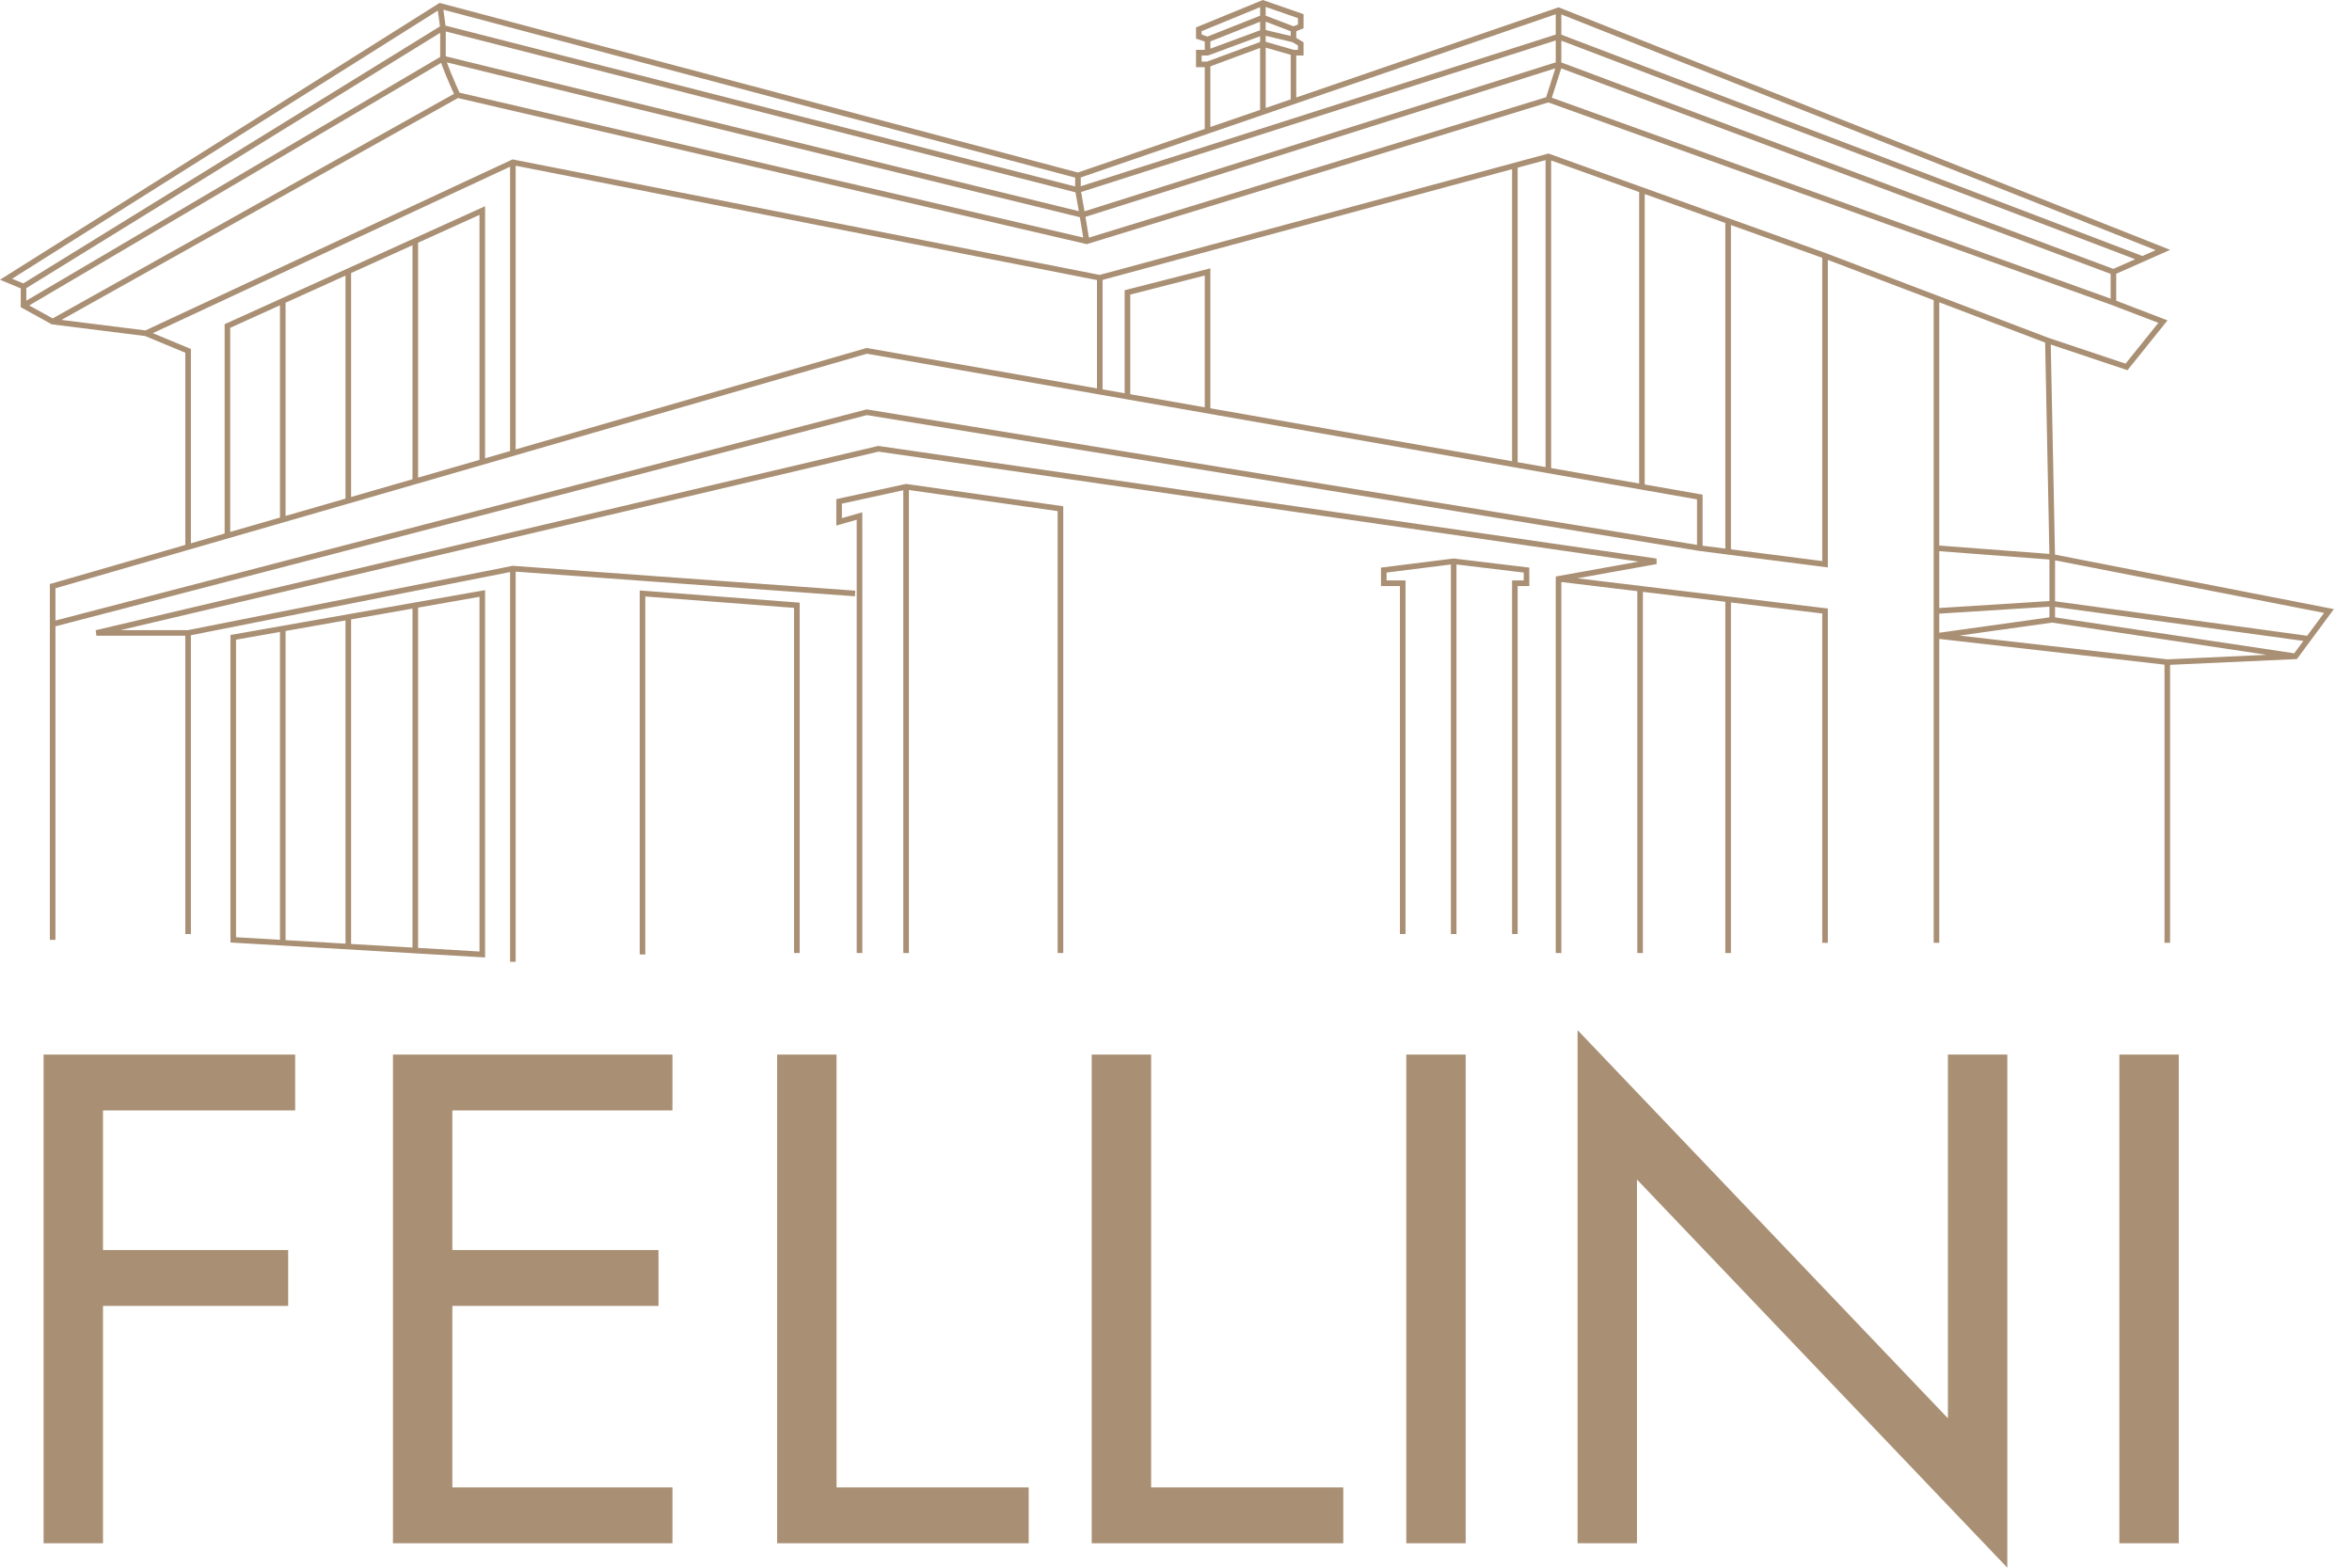 <svg width="123" height="82" viewBox="0 0 123 82" fill="none" xmlns="http://www.w3.org/2000/svg">
<path d="M110.835 55.161H113.941V80.722H110.835V55.161Z" fill="#A98F73"/>
<path d="M101.868 55.161H104.974V82L85.607 61.697V80.722H82.501V53.883L101.868 74.186V55.161Z" fill="#A98F73"/>
<path d="M73.543 55.161H76.649V80.722H73.543V55.161Z" fill="#A98F73"/>
<path d="M57.093 55.161H60.199V77.801H70.248V80.722H57.093V55.161Z" fill="#A98F73"/>
<path d="M40.642 55.161H43.748V77.801H53.797V80.722H40.642V55.161Z" fill="#A98F73"/>
<path d="M22.267 80.722V77.801H35.166V80.722H22.267ZM22.267 58.082V55.161H35.166V58.082H22.267ZM22.267 68.307V65.385H34.436V68.307H22.267ZM20.55 55.161H23.656V80.722H20.55V55.161Z" fill="#A98F73"/>
<path d="M3.998 58.082V55.161H15.435V58.082H3.998ZM3.998 68.307V65.385H15.07V68.307H3.998ZM2.28 55.161H5.386V80.722H2.28V55.161Z" fill="#A98F73"/>
<path d="M45.959 23.329L86.629 29.215L86.634 29.505L82.493 30.249L95.589 31.829V49.314H95.297V32.09L90.521 31.513V49.849H90.229V31.478L85.917 30.958V49.849H85.625V30.922L81.652 30.443V49.849H81.36V30.155L81.48 30.133L85.692 29.376L45.944 23.623L6.302 32.96H9.823L26.793 29.599L26.812 29.595L44.73 30.896L44.719 31.042L44.709 31.189L26.967 29.9V50.308H26.675V29.921L9.983 33.227V48.855H9.691V33.253H5.039L5.006 32.964L45.931 23.325L45.959 23.329ZM25.368 50.081L12.052 49.299V33.213L25.368 30.868V50.081ZM41.819 31.523V49.849H41.527V31.795L33.746 31.2V49.925H33.454V30.884L41.819 31.523ZM47.405 25.316L55.604 26.481V49.849H55.312V26.735L47.531 25.63V49.849H47.239V25.643L44.028 26.344V27.102L45.094 26.796V49.849H44.802V27.185L43.922 27.437L43.736 27.491V26.108L43.85 26.083L47.354 25.318L47.38 25.313L47.405 25.316ZM21.864 31.782V49.581L25.076 49.77V31.217L21.864 31.782ZM18.361 32.399V49.376L21.572 49.564V31.834L18.361 32.399ZM14.934 33.003V49.175L18.069 49.358V32.451L14.934 33.003ZM66.092 0.018L68.073 0.706L68.171 0.74V1.479L68.079 1.516L67.79 1.632V1.985L68.171 2.214V2.903H67.79V5.098L81.509 0.383L81.559 0.402L113.491 13.069L110.669 14.319V15.728L113.352 16.758L113.226 16.915L111.322 19.285L111.259 19.364L107.246 18.021L107.468 29.01L122.051 31.86L120.161 34.417L120.119 34.473L113.487 34.775V49.314H113.195V34.766L101.415 33.419V49.314H101.123V15.7L95.589 13.595V29.68L88.875 28.818L88.872 28.817L88.87 28.817L45.335 21.712L2.9 32.761V49.161H2.608V30.55L2.714 30.519L9.691 28.502V18.45L7.59 17.577L2.736 16.968L2.708 16.965L2.684 16.951L1.16 16.11L1.085 16.069V15.085L0 14.632L22.989 0.152L56.367 9.024L63.005 6.743V3.514H62.547V2.609H63.005V2.174L62.647 2.054L62.547 2.021V1.434L65.99 0.021L66.04 0L66.092 0.018ZM12.344 33.459V49.023L14.642 49.157V33.054L12.344 33.459ZM76.039 29.215L79.976 29.689V30.654H79.367V48.855H79.075V30.361H79.684V29.949L76.168 29.525V48.855H75.876V29.526L72.512 29.948V30.361H73.502V48.855H73.21V30.654H72.22V29.69L76.004 29.215L76.022 29.213L76.039 29.215ZM102.47 33.245L113.348 34.488L118.537 34.251L107.324 32.566L102.47 33.245ZM107.471 32.292L119.978 34.172L120.457 33.524L107.471 31.745V32.292ZM107.471 31.45L120.656 33.255L121.54 32.059L107.471 29.309V31.45ZM101.415 32.097V33.096L107.178 32.291V31.734L101.415 32.097ZM2.9 30.77V32.458L45.322 21.413L45.352 21.418L88.747 28.5V26.12L45.337 18.502L2.9 30.77ZM101.415 31.803L107.178 31.44V29.267L101.415 28.83V31.803ZM90.521 28.733L95.297 29.347V13.486L90.521 11.77V28.733ZM101.415 28.536L107.175 28.973L106.952 17.919L101.415 15.812V28.536ZM86.013 25.342L89.039 25.873V28.543L90.229 28.696V11.665L86.013 10.15V25.342ZM7.992 17.426L9.983 18.254V28.418L11.747 27.907V16.957L25.368 10.786V23.97L26.675 23.592V8.719L7.992 17.426ZM12.039 17.147V27.823L14.642 27.071V15.968L12.039 17.147ZM14.934 15.835V26.986L18.069 26.08V14.414L14.934 15.835ZM18.361 14.282V25.995L21.572 25.067V12.827L18.361 14.282ZM81.118 24.483L85.721 25.291V10.045L81.118 8.392V24.483ZM21.864 12.695V24.982L25.076 24.054V11.239L21.864 12.695ZM79.367 8.77V24.176L80.826 24.432V8.375L79.367 8.77ZM57.66 14.641V20.367L58.815 20.57V15.18L63.297 14.035V21.356L79.075 24.125V8.849L57.66 14.641ZM26.967 23.507L45.288 18.211L45.321 18.201L45.354 18.207L57.368 20.316V14.65L26.967 8.668V23.507ZM59.107 15.408V20.62L63.005 21.305V14.412L59.107 15.408ZM3.214 16.733L7.605 17.283L26.803 8.337L57.509 14.379L80.934 8.042L80.979 8.03L81.021 8.046L95.493 13.244L95.495 13.245L107.145 17.678L111.158 19.021L112.873 16.887L110.474 15.967L80.969 5.357L56.834 12.77L23.949 5.128L3.214 16.733ZM1.527 15.977L2.754 16.655L23.739 4.91C23.616 4.635 23.454 4.266 23.316 3.932C23.236 3.739 23.164 3.556 23.111 3.409C23.096 3.366 23.082 3.325 23.07 3.288L1.527 15.977ZM1.377 15.07V15.726L23.019 2.978V1.718L1.377 15.07ZM81.155 5.112L110.377 15.62V14.325L81.645 3.576L81.155 5.112ZM0.633 14.579L1.218 14.824L23.008 1.381L22.898 0.555L0.633 14.579ZM81.652 3.266L110.518 14.065L111.661 13.559L81.652 2.127V3.266ZM81.652 1.814L112.042 13.39L112.734 13.084L81.652 0.754V1.814ZM56.765 11.343L56.945 12.429L80.856 5.085L81.339 3.574L56.765 11.343ZM23.386 3.309C23.436 3.45 23.507 3.628 23.586 3.82C23.732 4.174 23.905 4.568 24.031 4.847L56.649 12.425L56.472 11.361L23.37 3.263C23.375 3.278 23.38 3.293 23.386 3.309ZM56.538 10.043L56.715 11.052L81.36 3.26V2.115L56.538 10.043ZM23.311 2.947L56.418 11.046L56.245 10.061L23.311 1.645V2.947ZM23.297 1.339L56.226 9.753V9.29L23.187 0.507L23.297 1.339ZM56.518 9.282V9.742L81.36 1.808V0.744L56.518 9.282ZM63.297 3.47V6.642L65.898 5.748V2.507L63.297 3.47ZM66.191 5.648L67.498 5.198V2.867L66.191 2.491V5.648ZM63.201 2.894L63.177 2.903H62.84V3.221H63.124L65.898 2.195V1.896L63.201 2.894ZM66.191 2.186L67.665 2.609H67.879V2.38L67.588 2.205L66.191 1.871V2.186ZM63.297 2.167V2.546L65.898 1.583V1.137L63.297 2.167ZM62.84 1.631V1.809L63.146 1.912L65.898 0.821V0.375L62.84 1.631ZM66.191 1.57L67.498 1.882V1.634L66.191 1.134V1.57ZM66.191 0.82L67.643 1.375L67.879 1.28V0.949L66.191 0.362V0.82Z" fill="#A98F73"/>
</svg>
